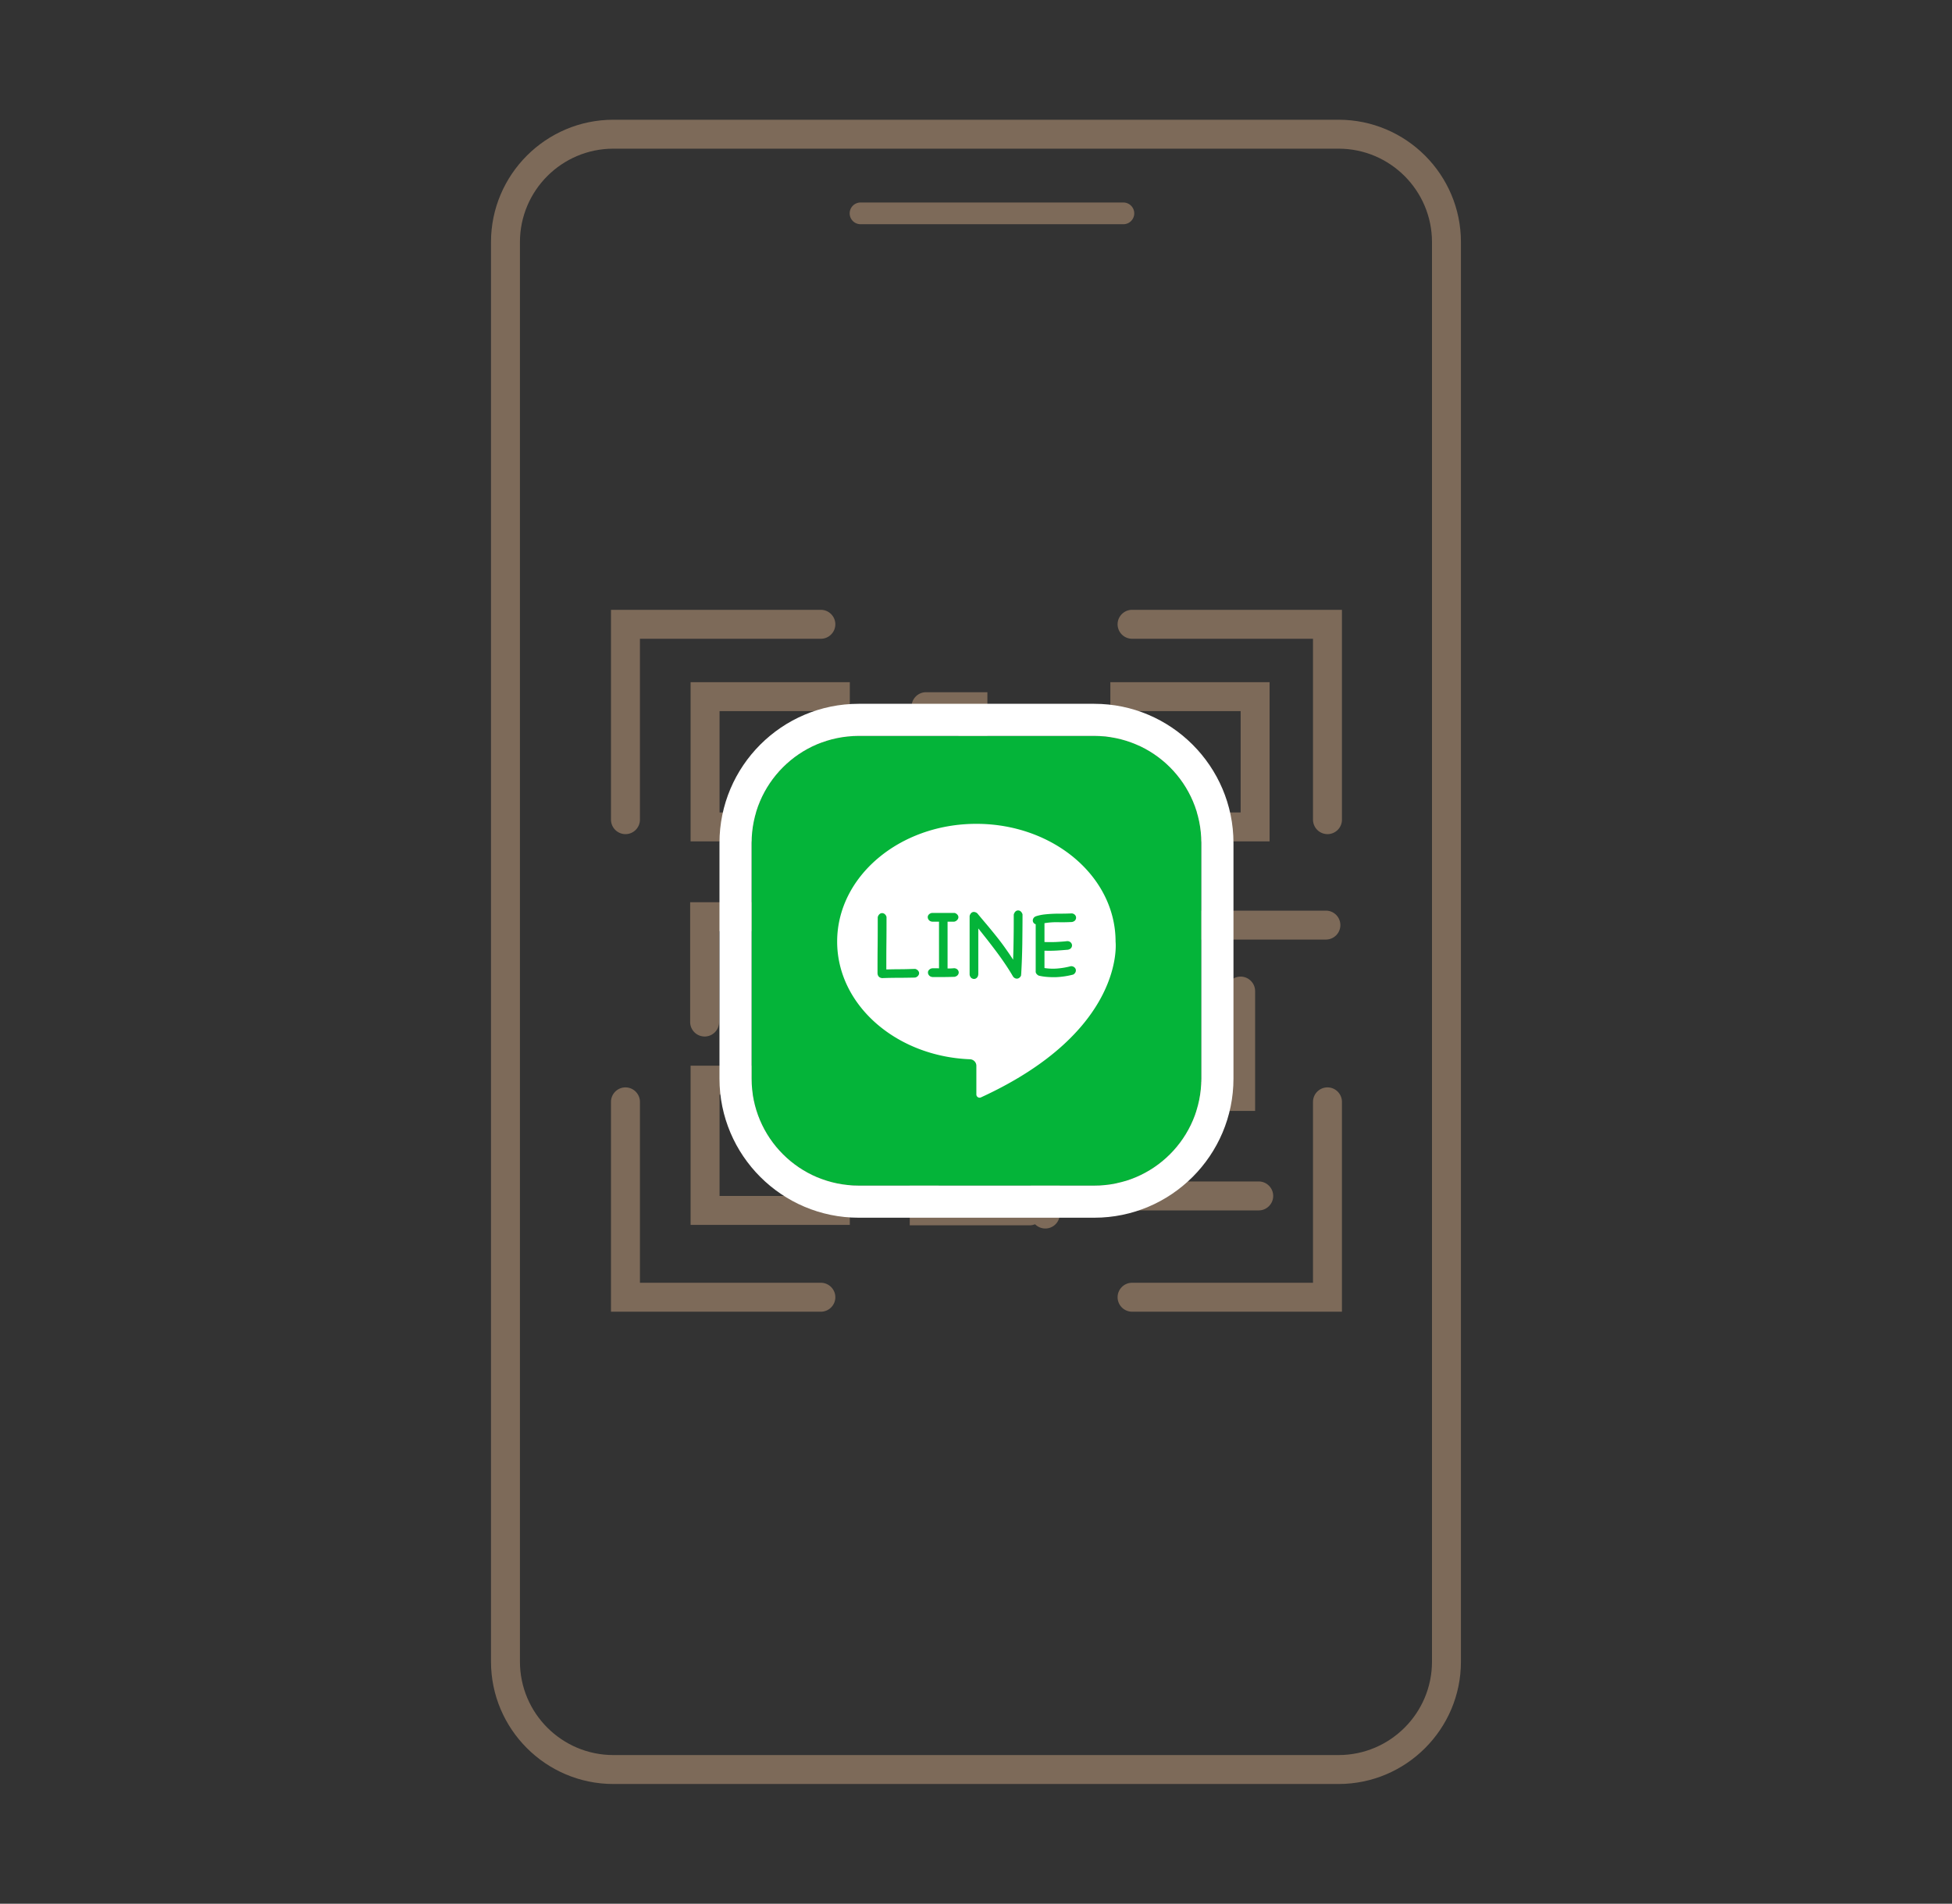 <svg width="163" height="159" viewBox="0 0 163 159" fill="none" xmlns="http://www.w3.org/2000/svg"><rect x="0" y="0" width="163" height="159" fill="#333333" stroke="none"/><mask id="mask0" mask-type="alpha" maskUnits="userSpaceOnUse" x="0" y="0" width="163" height="159"><path fill="#fff" d="M0 0h163v159H0z"/></mask><g mask="url(#mask0)"><path d="M111.775 149H51.219C45.587 149 41 144.413 41 138.78V20.22C41 14.586 45.587 10 51.22 10h60.555c5.638 0 10.219 4.587 10.219 10.22v118.554C122 144.413 117.413 149 111.775 149zM51.219 12.417c-4.303 0-7.802 3.5-7.802 7.803v118.554c0 4.309 3.5 7.809 7.802 7.809h60.556c4.302 0 7.802-3.5 7.802-7.803V20.22c0-4.303-3.5-7.803-7.802-7.803H51.219z" fill="#7D6A59"/><path d="M52.228 69.667a1.212 1.212 0 01-1.208-1.208V50.933h17.526c.664 0 1.208.544 1.208 1.208 0 .665-.544 1.209-1.208 1.209H53.437v15.109c0 .67-.544 1.208-1.209 1.208zm58.622 0a1.212 1.212 0 01-1.209-1.208V53.35H94.532a1.212 1.212 0 01-1.208-1.209c0-.664.544-1.208 1.208-1.208h17.526v17.526c0 .67-.544 1.208-1.208 1.208zm-42.304 39.887H51.02V92.028c0-.665.544-1.209 1.208-1.209.665 0 1.21.544 1.21 1.209v15.109h15.108c.664 0 1.208.544 1.208 1.208 0 .665-.544 1.209-1.208 1.209zm43.512 0H94.532a1.212 1.212 0 01-1.208-1.209c0-.664.544-1.208 1.208-1.208h15.109V92.028c0-.665.544-1.209 1.209-1.209.664 0 1.208.544 1.208 1.209v17.526z" fill="#7D6A59"/><path d="M70.963 70.272H57.668V56.976h13.295v13.296zm-10.878-2.418h8.46v-8.46h-8.46v8.46zm45.93 2.418H92.719V56.976h13.296v13.296zm-10.878-2.418h8.461v-8.46h-8.461v8.46zm-24.174 34.448H57.668V89.006h13.295v13.296zm-10.878-2.417h8.46v-8.461h-8.46v8.46zM90.906 78.28H80.034V60.232h-2.707a1.212 1.212 0 01-1.209-1.208c0-.665.544-1.21 1.209-1.21h5.125v18.053h8.454c.665 0 1.21.544 1.21 1.209 0 .664-.545 1.202-1.21 1.202zm-3.619 24.325a1.212 1.212 0 01-1.209-1.209v-11.03h16.311v-7.59c0-.665.544-1.209 1.209-1.209s1.209.544 1.209 1.21v10.007H88.495v8.612c0 .671-.544 1.209-1.208 1.209z" fill="#7D6A59"/><path d="M105.109 101.093H93.807a1.212 1.212 0 01-1.208-1.209c0-.664.543-1.208 1.208-1.208h11.302c.664 0 1.208.544 1.208 1.209 0 .664-.544 1.208-1.208 1.208zM58.84 86.57a1.212 1.212 0 01-1.209-1.208V75.354h16.311v-8.612c0-.665.545-1.209 1.21-1.209.664 0 1.208.544 1.208 1.209v11.03H60.049v7.59c0 .665-.544 1.209-1.209 1.209zm27.135 15.769H75.967V86.027h-8.612a1.212 1.212 0 01-1.209-1.208c0-.665.544-1.21 1.21-1.21h11.028v16.312h7.591c.665 0 1.209.544 1.209 1.209s-.544 1.209-1.209 1.209zm24.742-23.866H99.416a1.212 1.212 0 01-1.21-1.209c0-.664.545-1.208 1.21-1.208h11.301a1.208 1.208 0 110 2.417zm-13.9 8.461H85.515a1.212 1.212 0 01-1.208-1.209c0-.664.544-1.208 1.208-1.208h11.302a1.208 1.208 0 110 2.417zm-3.009-68.207h-21.95a.905.905 0 110-1.813h21.95a.905.905 0 110 1.813z" fill="#7D6A59"/><path d="M91.375 99.021H71.703c-4.936 0-8.942-4.006-8.942-8.942V70.407c0-4.936 4.006-8.942 8.942-8.942h19.672c4.936 0 8.942 4.006 8.942 8.942v19.672a8.94 8.94 0 01-8.942 8.942z" fill="#04B439"/><path d="M91.375 61.465c4.936 0 8.942 4.006 8.942 8.942v19.672c0 4.936-4.006 8.942-8.942 8.942H71.703c-4.936 0-8.942-4.006-8.942-8.942V70.407c0-4.936 4.006-8.942 8.942-8.942h19.672zm0-2.683H71.703c-6.411 0-11.624 5.213-11.624 11.625v19.672c0 6.412 5.213 11.625 11.624 11.625h19.672c6.412 0 11.625-5.213 11.625-11.625V70.407c0-6.403-5.222-11.625-11.625-11.625z" fill="#fff"/><path d="M93.155 78.643c0-5.437-5.204-9.836-11.625-9.836-6.42 0-11.624 4.4-11.624 9.836 0 5.285 4.918 9.586 11.088 9.827.295.009.536.25.536.546v2.396a.27.27 0 00.385.241c12.116-5.562 11.24-13.01 11.24-13.01z" fill="#fff"/><path d="M76.425 80.923c.116.036.197.09.25.161.054.072.08.144.072.215 0 .072-.036.143-.099.215a.405.405 0 01-.259.134c-.456.009-.912.018-1.368.018-.456 0-.903.009-1.36.026-.232-.026-.357-.152-.384-.384 0-.787 0-1.565.01-2.343.008-.778.008-1.565.008-2.352a.46.46 0 01.143-.259.321.321 0 01.215-.09c.071 0 .143.019.215.072a.47.47 0 01.16.25c0 .743 0 1.467-.009 2.191-.008.725-.008 1.449-.008 2.191.402-.009.795-.018 1.198-.018.402 0 .805-.018 1.216-.027zm3.201-.053a.401.401 0 01.304.089.357.357 0 01.125.224.32.32 0 01-.071.241c-.054.08-.152.134-.277.161-.313.009-.617.018-.921.018h-.921c-.134-.018-.224-.063-.286-.143a.353.353 0 01-.09-.242c0-.09.036-.16.108-.232a.443.443 0 01.295-.116h.259c.08 0 .17 0 .26.008V76.98h-.564c-.134-.018-.224-.063-.286-.143a.353.353 0 01-.09-.242c0-.09.036-.16.108-.232a.443.443 0 01.295-.116h1.833a.466.466 0 01.25.16c.054.072.08.144.072.215 0 .072-.036.143-.099.215a.46.46 0 01-.259.143h-.545v3.907h.232c.098-.008.179-.008.268-.017zm5.025-4.472a.551.551 0 01.143-.268.31.31 0 01.224-.09.32.32 0 01.215.081.522.522 0 01.152.25c0 .85-.01 1.672-.018 2.468a60.08 60.08 0 01-.09 2.468l.01.01h-.01c-.009.026-.009.053-.009.07v.063a.386.386 0 01-.152.215.332.332 0 01-.196.072c-.108 0-.206-.045-.304-.143-.01-.027-.027-.045-.036-.063-.01-.018-.027-.036-.036-.054h-.009v-.018a18.838 18.838 0 00-.662-1.037c-.223-.33-.456-.653-.697-.975a86.498 86.498 0 00-.724-.947c-.25-.313-.501-.635-.76-.957v3.809c-.01.134-.045.242-.117.304a.334.334 0 01-.241.107.397.397 0 01-.233-.089.455.455 0 01-.134-.286v-4.883a.519.519 0 01.134-.25.31.31 0 01.224-.09c.08 0 .17.036.268.1.277.33.537.643.805.956.26.313.519.626.769.939.25.313.5.635.733.966.233.33.474.67.698 1.028.026-.653.035-1.279.044-1.878.01-.581.01-1.216.01-1.878zm4.758 4.302a.393.393 0 01.277.07.357.357 0 01.143.189.352.352 0 01-.018.232.433.433 0 01-.197.206 6.734 6.734 0 01-1.43.215c-.25.008-.5 0-.742-.019a4.362 4.362 0 01-.698-.107.5.5 0 01-.206-.17.288.288 0 01-.053-.196v-3.926a.328.328 0 01-.242-.322.36.36 0 01.072-.206c.045-.071.125-.116.224-.151a3.8 3.8 0 01.706-.144c.241-.026.483-.044.724-.053.242-.01.483-.01.733-.01.242 0 .483-.008.725-.017a.401.401 0 01.304.09.357.357 0 01.125.223.353.353 0 01-.063.241c-.053.08-.152.134-.277.161-.358.018-.733.027-1.136.018a6.188 6.188 0 00-1.162.08v1.574c.313.01.617.01.93 0 .313-.017.626-.035.939-.071a.4.4 0 01.304.09.357.357 0 01.125.223.353.353 0 01-.062.241c-.054.08-.152.134-.278.161-.33.027-.652.054-.983.072-.331.018-.653.018-.975.009v1.448c.358.054.724.072 1.109.036a6.335 6.335 0 001.082-.188z" fill="#04B439"/></g></svg>